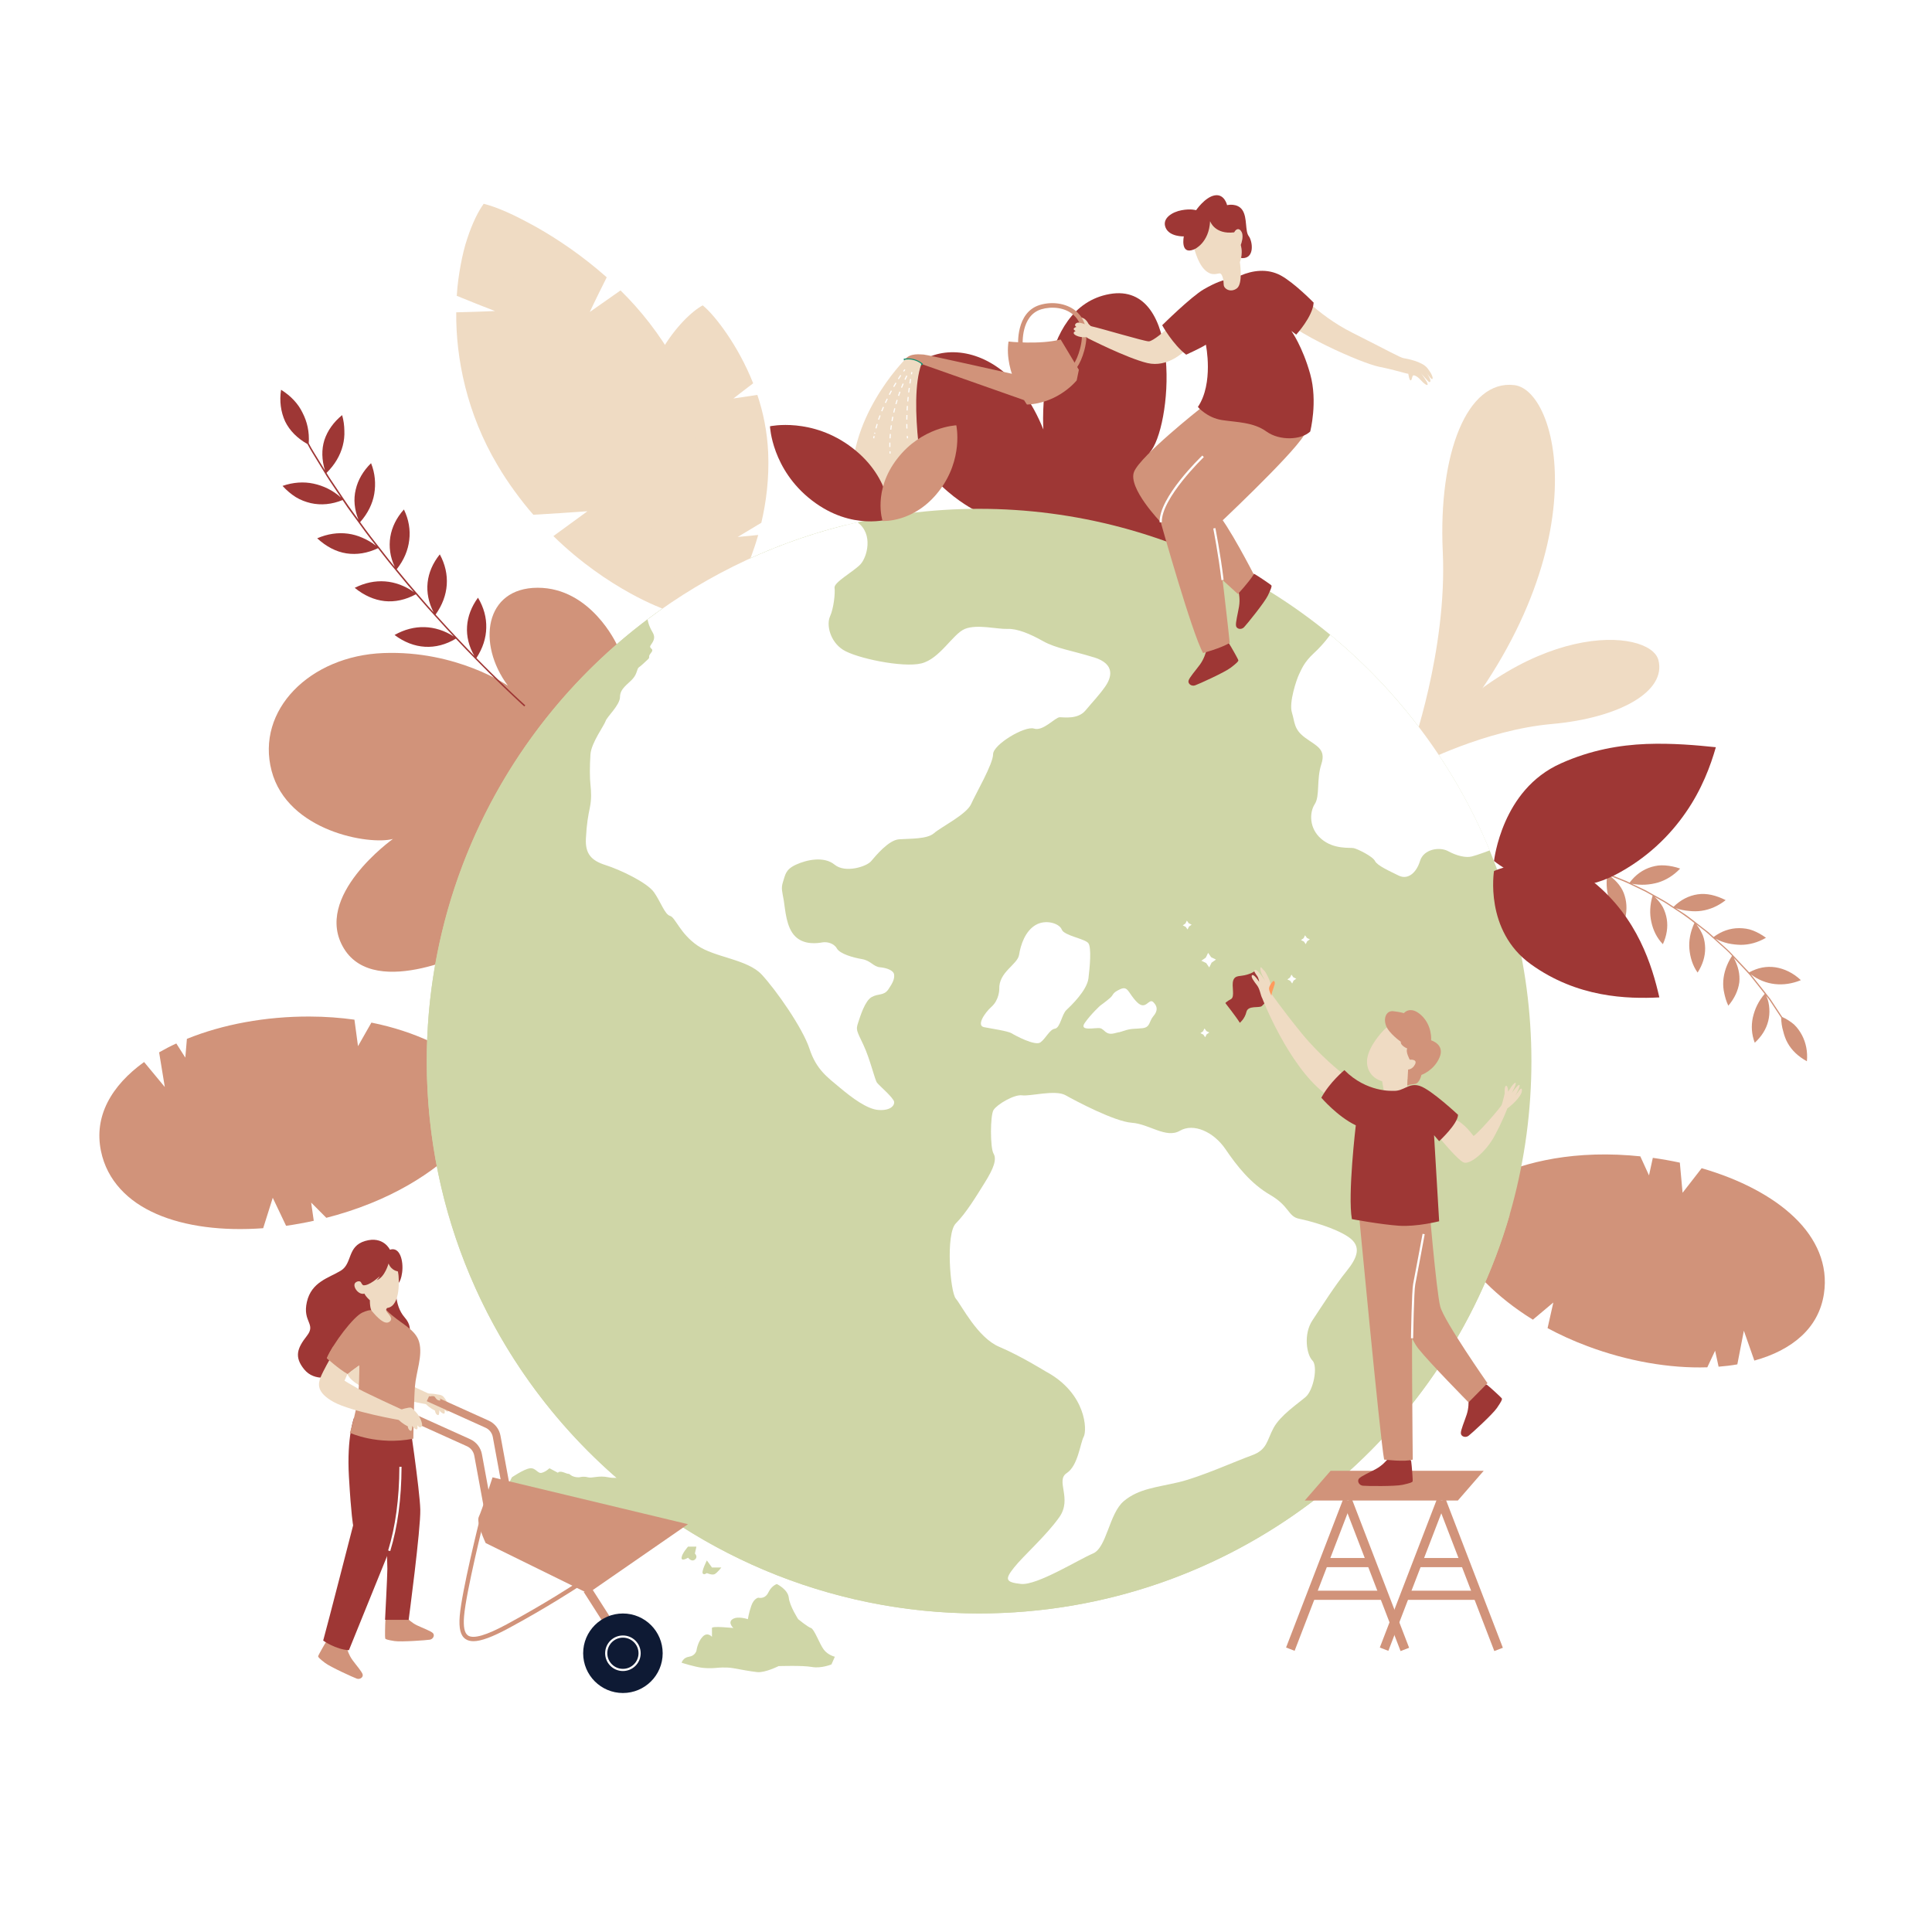 <svg xmlns="http://www.w3.org/2000/svg" viewBox="0 0 500 500"><defs><style>      .cls-1 {        fill: #efdbc3;      }      .cls-2 {        fill: #fff;      }      .cls-3 {        fill: #ff9a5c;      }      .cls-4 {        fill: #9e3735;      }      .cls-5 {        fill: #d1937a;      }      .cls-6 {        fill: #cfd6a7;      }      .cls-7 {        fill: #108f6e;      }      .cls-8 {        fill: #0e1a34;      }    </style></defs><g id="BACKGROUND"><rect class="cls-2" width="500" height="500"></rect></g><g id="OBJECTS"><path class="cls-4" d="m252.1,131.94s-16.21-8.02-19.05-25.65c-2.84-17.63,25.3-24.32,36.97,4.86,0,0-2.11-31.61,17.13-35.05,19.25-3.44,16.14,35.02,10.3,41.11,0,0,8.09-5.86,16.02-.99,7.93,4.86,5.37,23.91-20.2,28.98-25.57,5.07-41.17-13.25-41.17-13.25Z"></path><path class="cls-5" d="m159.6,166.75s-6.68-14.65-20.45-14.64-15.77,14.55-7.71,25.34c0,0-13.22-9.18-32.23-8.44-19.01.73-33.05,14.78-28.92,30.48,4.13,15.7,25.34,19.28,31.4,17.63,0,0-20.93,14.87-12.67,28.37s34.16,0,34.16,0l36.43-78.74Z"></path><path class="cls-5" d="m92.65,270.74l-.92-6.85c-3.58-.5-7.45-.8-11.62-.81-11.34-.04-22.48,2.02-31.74,5.78l-.41,4.85-2.33-3.66c-1.55.71-3.03,1.48-4.45,2.3l1.47,8.97-5.36-6.47c-4.21,3.04-7.46,6.51-9.46,10.44-1.98,3.9-2.62,8.12-1.7,12.59.79,3.86,2.56,7.12,5.02,9.82,1.23,1.35,2.62,2.55,4.18,3.63,1.57,1.08,3.3,2.03,5.16,2.84,7.45,3.26,17.15,4.46,27.62,3.69l2.48-7.87,3.45,7.25c2.37-.34,4.77-.77,7.16-1.3l-.67-4.71,3.92,3.94c.93-.24,1.85-.49,2.77-.75,16.58-4.79,27.05-12.66,33.36-19.37,6.31-6.71,8.48-12.25,8.48-12.25,0,0-9.53-13.45-32.94-18.15l-3.47,6.1Z"></path><path class="cls-5" d="m401.99,337.14l-1.48,6.58c3.11,1.67,6.54,3.26,10.35,4.68,10.37,3.88,21.25,5.77,30.99,5.46l2.02-4.3.9,4.14c1.66-.13,3.27-.32,4.85-.6l1.69-8.71,2.71,7.73c4.88-1.35,9.03-3.43,12.19-6.34,3.14-2.89,5.15-6.54,5.82-10.94.58-3.8.07-7.38-1.26-10.68-.67-1.65-1.54-3.22-2.6-4.74-1.07-1.53-2.33-2.98-3.76-4.35-5.71-5.51-14.18-9.89-24.02-12.74l-4.94,6.36-.71-7.8c-2.28-.49-4.62-.91-6.99-1.24l-.99,4.54-2.25-4.93c-.93-.1-1.86-.18-2.79-.25-16.79-1.23-29.04,2.42-37.09,6.42-8.05,4-11.91,8.34-11.91,8.34,0,0,4.16,15.53,23.99,27.76l5.25-4.41Z"></path><rect class="cls-5" x="320.74" y="406.4" width="41.25" height="2.37" transform="translate(-161.65 579.74) rotate(-68.95)"></rect><rect class="cls-5" x="355" y="386.96" width="2.37" height="41.25" transform="translate(-122.65 155.17) rotate(-21.05)"></rect><rect class="cls-5" x="342.6" y="403.21" width="12.81" height="2.37"></rect><rect class="cls-5" x="339.65" y="411.67" width="18.56" height="2.37"></rect><path class="cls-5" d="m89.89,426.88s.36,1.41,1.34,2.75c.97,1.34,2.45,3,2.63,3.72.18.72-.69,1.37-1.52,1.08-.83-.29-6.82-3-8.23-4.08-1.41-1.08-1.8-1.48-1.77-1.73s1.75-3.27,2.25-4.02,4.25-.72,5.3,2.28Z"></path><path class="cls-5" d="m105.48,418.88s.99,1.07,2.49,1.78c1.49.71,3.59,1.46,4.09,2.01.5.55.05,1.53-.81,1.68-.87.14-7.42.63-9.18.35-1.75-.28-2.29-.44-2.38-.68s-.02-3.71.05-4.6c.08-.89,3.39-2.67,5.74-.53Z"></path><path class="cls-4" d="m105.76,366.24s2.89,19.37,3.01,24.44c.12,5.07-3.01,28.53-3.01,28.53h-6.11s.6-11.43.6-13.22-.6-17.4-.6-17.4l.6-21.73s3.57-2.19,5.51-.62Z"></path><path class="cls-4" d="m91.62,366.92s-1.91,4.97-1.32,15.21,1.09,12.63,1.09,12.63c0,0-6.85,26.64-7.75,29.82,0,0,3.18,2.29,6.66,2.49,0,0,7.26-17.89,9.84-24.26,2.58-6.36,3.33-10.84,3.35-16.4s.62-20.58.62-20.58l-12.5,1.1Z"></path><path class="cls-2" d="m100.99,401.42l-.54-.16c1.92-6.27,2.87-13.35,2.91-21.66h.56c-.04,8.36-1,15.5-2.93,21.82Z"></path><path class="cls-1" d="m110.54,363.45s-12.6-2.18-17.16-4.7c-4.56-2.53-4-4.77-3.37-6.39.63-1.61,2.6-5.05,2.6-5.05l4.46,3.19-.11,1-.76,1.74s1.46.92,3.66,2.14c2.2,1.22,11.15,5.32,11.15,5.32,0,0,2.18,1.79-.46,2.75Z"></path><path class="cls-1" d="m110.2,363.35c1.03,1.11,2.37,1.7,2.37,1.7.1.85.59,1.21.86,1.18.28-.03.28-1.31.28-1.31.24.59,1.21,1.18,1.34.82.13-.36,0-.95,0-.95,0,0,.39.52.69.52s.65-.26.52-.92c-.13-.65-.52-1.64-.92-2.16-.39-.52-.62-1.05-1.47-1.24-.85-.2-1.15-.07-2.13-.16-.98-.1-2.46,0-2.46,0l.9,2.52Z"></path><path class="cls-4" d="m100.92,323.43s-1.68-3.65-6.41-2.27c-4.73,1.38-3.25,5.82-6.31,7.69-3.06,1.87-7.59,2.86-8.78,8.09s2.47,5.62,0,8.78-3.35,5.42-.69,8.68c2.66,3.25,7.35,2.27,10.28.69s15.75-7.59,15.75-7.59c0,0,2.97-3.15,0-6.51-2.97-3.36-2.17-8.48-2.17-8.48,0,0,1.08-.2,1.48-3.16s-.55-6.81-3.16-5.92Z"></path><path class="cls-1" d="m333.32,75.68l1.65-1.2s5.67,6.92,14.94,11.59c9.27,4.67,12.45,6.46,13.29,6.61.84.15,4.83.84,6.21,2.6,1.38,1.76,1.53,2.76,1.23,2.83-.31.08-1.84-2.15-1.84-2.15,0,0,1.53,1.98,1.38,2.71s-1.01-.52-1.32-.83c-.31-.31-1.08-1.2-1.08-1.2,0,0,1.63,2.12,1.69,2.77.06.65-1.01-.18-1.84-1.11s-1.75-1.35-1.97-1.08c-.22.28-.31,1.41-.65,1.2-.34-.22-.4-1.08-.55-1.69-.55-.01-3.05-.91-7.54-1.81-4.5-.9-22.49-8.8-26.59-13.89-4.1-5.1,3-5.38,3-5.38Z"></path><path class="cls-5" d="m447.28,260.29h0c1.58-1.86,2.55-3.9,2.85-6.06.21-2.07-.28-4.24-1.44-6.34,0,0,.53.56,1.32,1.4.78.85,1.87,1.94,2.87,3.1,1.91,2.41,3.82,4.82,3.82,4.82-1.65,1.92-2.57,3.94-3.07,6.13-.46,2.17-.32,4.37.5,6.52h0c1.78-1.63,2.96-3.52,3.48-5.59.26-1.04.36-2.11.29-3.22-.07-1.11-.28-2.26-.79-3.33,0,0,.27.34.66.84.38.52.83,1.25,1.31,1.96l1.89,2.86c.02,1.24.19,2.39.51,3.46.27,1.1.63,2.15,1.17,3.1,1.07,1.91,2.73,3.48,4.97,4.71h0c.24-2.45-.23-4.78-1.29-6.79-.54-1-1.2-1.93-2.04-2.73-.89-.76-1.92-1.42-3.06-1.94,0,0-.47-.72-1.18-1.79-.35-.54-.77-1.16-1.21-1.83-.22-.34-.45-.68-.68-1.03-.26-.33-.53-.67-.79-1.01-2.13-2.69-4.26-5.38-4.26-5.38,3.75,2.86,8.48,3.36,12.95,1.51h0c-1.99-1.9-4.34-2.98-6.6-3.33-2.29-.33-4.55.09-6.78,1.32,0,0-2.11-2.25-4.22-4.5-1.02-1.16-2.22-2.14-3.06-2.93-.86-.78-1.43-1.29-1.43-1.29,1.06.56,2.15.96,3.25,1.21,1.11.24,2.23.36,3.3.38,2.17,0,4.39-.59,6.51-1.83h0c-1.12-.82-2.27-1.45-3.41-1.89-1.13-.45-2.39-.59-3.54-.6-2.35,0-4.57.78-6.59,2.28,0,0-.57-.52-1.43-1.29-.91-.71-2.13-1.65-3.35-2.6-1.22-.94-2.43-1.9-3.42-2.5-.97-.64-1.61-1.06-1.61-1.06,1.13.39,2.27.62,3.41.71,1.11.13,2.19.13,3.28-.03,2.17-.32,4.3-1.23,6.23-2.76h0c-2.5-1.26-4.93-1.85-7.26-1.5-2.33.35-4.43,1.45-6.22,3.22,0,0-.64-.42-1.61-1.06-.97-.63-2.34-1.34-3.68-2.11-.67-.38-1.35-.75-1.98-1.11-.65-.31-1.26-.6-1.78-.85-1.04-.5-1.74-.83-1.74-.83,2.34.46,4.64.28,6.72-.3,2.1-.63,4.08-1.84,5.77-3.63h0c-1.33-.46-2.62-.72-3.86-.81-.62-.04-1.22-.04-1.81.02-.6.08-1.18.2-1.75.37-2.25.67-4.16,2.05-5.66,4.06,0,0-.3-.14-.81-.39-.53-.22-1.29-.52-2.2-.89-1.8-.78-4.28-1.64-6.78-2.45-2.51-.75-5.05-1.41-6.99-1.77-1.93-.4-3.24-.53-3.24-.53l-.03.32s.91.1,2.27.34c1.36.23,3.16.65,4.95,1.1,1.77.51,3.56.99,4.85,1.48,1.31.45,2.18.75,2.18.75-.34,2.48-.09,4.84.68,6.85.79,1.97,2.02,3.8,3.78,5.21h0c.67-2.33.7-4.56.07-6.61-.61-2.1-2-3.77-3.92-5.22,0,0,.71.29,1.78.72,1.06.44,2.51.98,3.88,1.68,1.38.67,2.78,1.31,3.8,1.84,1.01.56,1.68.94,1.68.94-.72,2.42-.8,4.75-.32,6.83.46,2.12,1.41,4.11,2.98,5.73h0c1-2.2,1.35-4.39,1.01-6.5-.17-1.05-.51-2.09-1.01-3.08-.53-.95-1.24-1.83-2.1-2.66,0,0,.67.38,1.68.94,1.03.52,2.28,1.43,3.57,2.26,2.62,1.62,5.01,3.55,5.01,3.55-1.06,2.29-1.48,4.58-1.3,6.71.19,2.13.81,4.29,2.13,6.13h0c1.31-2.04,1.97-4.17,1.95-6.32-.02-1.07-.18-2.16-.55-3.2-.4-1-.97-1.99-1.7-2.93,0,0,.61.47,1.52,1.17.94.67,2.08,1.71,3.21,2.74,1.14,1.03,2.28,2.06,3.14,2.83.44.37.74.75.98.99.23.25.36.39.36.39-1.38,2.12-2.13,4.35-2.27,6.51-.07,1.08.02,2.14.26,3.18.23,1.05.53,2.15,1.04,3.18Z"></path><path class="cls-4" d="m96.05,119.85h0c-2.07,2.03-3.41,4.35-3.99,6.85-.61,2.52-.35,5.16.71,7.8,0,0-.54-.74-1.35-1.85-.83-1.1-1.86-2.61-2.88-4.14-1.02-1.52-2.05-3.04-2.81-4.18-.39-.56-.69-1.05-.9-1.4-.21-.34-.33-.54-.33-.54,2.15-2.11,3.56-4.53,4.21-7.06.33-1.27.47-2.56.41-3.87-.02-1.33-.19-2.68-.58-4.03h0c-2.24,1.84-3.79,4.03-4.6,6.49-.75,2.43-.68,5.07.15,7.81,0,0-1.06-1.74-2.13-3.48-.53-.87-1.08-1.73-1.45-2.4-.37-.67-.61-1.12-.61-1.12.2-2.99-.41-5.6-1.61-7.92-1.13-2.34-2.98-4.32-5.55-5.94h0c-.46,2.91-.07,5.73,1.05,8.19,1.18,2.43,3.22,4.42,5.78,5.86,0,0,.12.22.34.62.21.39.51.96.92,1.6.8,1.31,1.86,3.05,2.93,4.79,1.03,1.76,2.2,3.44,3.05,4.71.85,1.27,1.42,2.12,1.42,2.12-2.11-1.9-4.58-3.06-7.11-3.6-2.53-.54-5.25-.36-8,.59h0c1.08,1.18,2.23,2.15,3.44,2.91,1.22.75,2.55,1.24,3.87,1.55,2.67.6,5.46.33,8.23-.8,0,0,.51.76,1.28,1.9.81,1.11,1.89,2.6,2.97,4.08,2.12,3,4.42,5.86,4.42,5.86-1.13-.87-2.32-1.56-3.55-2.08-1.2-.54-2.46-.89-3.74-1.06-2.57-.34-5.27.04-7.95,1.2h0,0c2.32,2.14,4.86,3.48,7.55,3.9,2.7.41,5.47-.04,8.18-1.34,0,0,.56.72,1.41,1.81.83,1.1,2,2.51,3.17,3.92,1.17,1.41,2.34,2.83,3.21,3.89.9,1.04,1.5,1.73,1.5,1.73-4.67-3.25-10.07-3.73-15.31-1.09h0s0,0,0,0c2.42,1.98,5.06,3.14,7.73,3.43,2.69.28,5.45-.32,8.09-1.76,0,0,.6.69,1.5,1.73.89,1.05,2.11,2.42,3.35,3.77,1.23,1.36,2.47,2.72,3.39,3.74.94,1,1.57,1.67,1.57,1.67-4.8-3.05-10.24-3.25-15.32-.38h0c4.98,3.75,10.71,4.07,15.86.95,0,0,1.07,1.13,2.68,2.83,1.64,1.67,3.79,3.92,6.02,6.11,2.2,2.21,4.46,4.36,6.16,5.96,1.7,1.61,2.86,2.65,2.86,2.65l.25-.29s-3.26-2.95-6.41-6.04c-1.59-1.53-3.13-3.1-4.31-4.25-1.16-1.18-1.93-1.96-1.93-1.96,1.65-2.51,2.5-5.17,2.55-7.8.08-2.66-.64-5.3-2.14-7.81h0c-3.42,4.68-3.8,10.11-.95,15.06,0,0-2.57-2.62-5.06-5.3-1.27-1.33-2.5-2.68-3.42-3.7-.92-1.02-1.54-1.7-1.54-1.7,3.48-4.86,3.86-10.46,1.09-15.57h0c-3.64,4.52-4.23,9.91-1.61,14.99,0,0-.61-.68-1.53-1.71-.9-1.04-2.1-2.42-3.3-3.81-1.21-1.37-2.38-2.79-3.25-3.85-.87-1.06-1.46-1.77-1.46-1.77,1.87-2.36,2.93-4.91,3.24-7.54.33-2.64-.12-5.33-1.38-7.93h0c-1.93,2.16-3.11,4.57-3.52,7.1-.4,2.52-.07,5.21,1.16,7.77,0,0-.58-.71-1.46-1.77-.85-1.08-1.97-2.53-3.1-3.97-2.29-2.86-4.41-5.85-4.41-5.85,1.99-2.25,3.22-4.75,3.66-7.33.42-2.57.23-5.3-.84-7.95Z"></path><path class="cls-1" d="m283.14,84.98c-.92-.55-1.42-1.15-1.42-1.15,0,0-.32-.69-.88-1.17-.56-.48-1.39-.6-1.39-.6,0,0,.54,1.83,1.14,2.3.3.23.57.11.78-.08.41,1.02,1.07,1.8,1.07,1.8,0,0,1.63-.56.71-1.11Z"></path><circle class="cls-6" cx="253.39" cy="274.62" r="142.94"></circle><path class="cls-6" d="m282.14,374.7c-70.57,0-127.78-57.21-127.78-127.78,0-47.56,25.99-89.05,64.53-111.05-62.28,15.43-108.45,71.69-108.45,138.74,0,78.95,64,142.94,142.94,142.94,65.2,0,120.2-43.66,137.38-103.34-22.54,36.3-62.75,60.47-108.62,60.47Z"></path><path class="cls-1" d="m301.84,85.27s-3.41,3.07-4.55,3.07-12.51-3.4-14.66-3.86c-2.14-.45-2.03.23-2.88.79-.85.56,1.81,2.27,1.81,2.27,0,0,10.15,5.18,15.4,6.42,5.25,1.24,9.45-3.01,9.45-3.01,0,0,1.37-5.52-4.57-5.69Z"></path><path class="cls-5" d="m261.01,88.39s7.98.87,13.49-.53c0,0,3.42,5.73,4.71,7.85l-.56,2.73s-4.67,5.91-12.88,6.26c0,0-6-8.29-4.76-16.32Z"></path><path class="cls-5" d="m273.53,98.07c-1.64,0-2.86-.65-2.93-.69l.57-1.04s2.07,1.09,4.17.18c1.86-.8,3.26-2.88,4.15-6.17,1.01-3.75.51-6.74-1.46-8.65-2.3-2.23-5.95-2.44-8.56-1.65-5.33,1.61-4.79,9.1-4.79,9.17l-1.18.1c0-.08-.63-8.52,5.62-10.4,3.53-1.06,7.43-.29,9.72,1.94,1.6,1.56,3.21,4.52,1.78,9.81-.99,3.67-2.62,6.01-4.84,6.95-.79.34-1.56.46-2.26.46Z"></path><path class="cls-1" d="m279.73,83.6s-1.03-.4-1.44.3c-.43.73,1.29,1.3,2.74,1.15,1.45-.14.15-1.2-1.3-1.46Z"></path><path class="cls-1" d="m279.7,84.63s-1.01-.32-1.7.27c-.69.59,1.53,1.43,3.23,1.28s.18-1.28-1.52-1.56Z"></path><path class="cls-4" d="m312.03,168.92s-.4,1.58-1.49,3.08c-1.09,1.49-2.75,3.35-2.95,4.16-.2.81.77,1.53,1.7,1.21.93-.32,7.63-3.35,9.21-4.56s2.02-1.66,1.98-1.94-1.96-3.66-2.51-4.49c-.55-.84-4.76-.81-5.93,2.55Z"></path><path class="cls-1" d="m279.5,85.59s-.89-.31-1.51.33c-.62.64,1.35,1.5,2.86,1.34,1.51-.16.79-1.56-1.36-1.66Z"></path><path class="cls-5" d="m261.86,96.73s-21.99-4.96-22.8-4.97c-.81,0-3.55-.51-4.87,1.31,0,0,.2,1.12,1.42,1.72,1.22.61,2.84-.6,2.84-.6l26.57,9.36s1.69-4.7-3.16-6.83Z"></path><path class="cls-7" d="m236.38,95.25h0c-.33,0-.63-.07-.89-.2-1.33-.66-1.56-1.87-1.57-1.92l-.05-.27.27-.05s.33-.06.83-.06c.97,0,2.39.22,3.66,1.24l.28.23-.29.22s-1.12.83-2.24.83Zm-1.82-1.94c.14.33.46.88,1.18,1.23.19.09.4.14.64.14.6,0,1.22-.3,1.58-.51-1.05-.72-2.19-.88-2.99-.88-.16,0-.3,0-.41.02Z"></path><polygon class="cls-5" points="377.29 388.34 337.67 388.34 344.36 380.64 383.98 380.64 377.29 388.34"></polygon><path class="cls-1" d="m234.19,93.07s-15.6,15.58-13.52,34.21h18.88s-4.66-23.03-1.1-33.08c0,0-1.59-1.51-4.26-1.12Z"></path><path class="cls-5" d="m310.51,105.83s-15.26,12.06-17,16.23c-1.75,4.17,6.89,13.09,6.89,13.09,0,0,8.15,29,10.96,33.85,0,0,4.66-1.26,6.89-2.62,0,0-2.72-26.19-3.98-29.68,0,0,19.79-18.51,23.18-24,3.39-5.49-24.58-8.79-26.94-6.88Z"></path><path class="cls-4" d="m320.62,153.55s.35,1.59.04,3.42c-.3,1.82-.95,4.23-.77,5.04.18.81,1.37,1.03,2.06.32.69-.71,5.32-6.42,6.18-8.21.86-1.79,1.06-2.39.9-2.62-.16-.23-3.39-2.39-4.26-2.89-.87-.5-4.61,1.41-4.15,4.94Z"></path><path class="cls-2" d="m300.11,135.17c-.2-6.45,10.59-16.84,11.05-17.28l.39.41c-.11.11-11.06,10.66-10.87,16.86l-.56.02Z"></path><path class="cls-5" d="m301.56,136.6l18.8,17.12s2.69-2.83,4.11-5.08c0,0-6.85-13.34-9.68-16.06-2.83-2.72-13.23,4.02-13.23,4.02Z"></path><path class="cls-4" d="m358.78,378.01s-1.04,1.26-2.66,2.15c-1.62.89-3.91,1.87-4.43,2.52-.52.65.04,1.72,1.02,1.82s8.33.2,10.27-.23,2.53-.64,2.61-.92c.08-.27-.23-4.14-.37-5.14s-3.96-2.75-6.45-.2Z"></path><path class="cls-4" d="m380.05,362.69s.11,1.63-.47,3.39c-.57,1.76-1.57,4.04-1.51,4.87s1.21,1.22,1.99.63,6.22-5.55,7.34-7.19,1.41-2.2,1.28-2.46-3-2.87-3.78-3.49c-.79-.62-4.77.7-4.84,4.26Z"></path><path class="cls-4" d="m199.27,110.31s.44,11.18,10.87,19.21,20.22,4.75,20.22,4.75c0,0,.68-10.31-9.75-18.34-10.42-8.03-21.34-5.61-21.34-5.61Z"></path><path class="cls-5" d="m247.49,110.07s-8.9.35-15.3,8.65c-6.4,8.3-3.78,16.11-3.78,16.11,0,0,8.21.54,14.61-7.76,6.4-8.3,4.47-17,4.47-17Z"></path><g><path class="cls-1" d="m179.26,129.47l5.88-9.45c-1.98-8.06-5.18-17.18-10.35-26.35-4.16-7.3-8.99-13.4-14.2-18.51l-7.95,5.58s1.05-2.26,2.16-4.51c1.11-2.23,2.22-4.46,2.22-4.46-6.22-5.52-12.52-9.77-18.14-12.96-2.87-1.58-5.39-2.91-7.73-3.93-2.32-1.03-4.36-1.75-5.97-2.14-1.37,1.88-2.91,4.92-4.25,9-.7,2.06-1.23,4.3-1.7,6.78-.45,2.46-.86,5.21-1.02,8.04l4.97,2.01c2.47.96,4.93,1.93,4.93,1.93l-5.01.19c-2.52.07-5.03.14-5.03.14-.11,11.99,2.77,26.22,10.66,39.51,1.42,2.43,2.93,4.7,4.5,6.84,1.56,2.14,3.15,4.17,4.8,6.04,0,0,3.51-.22,7.01-.43,3.49-.24,6.99-.48,6.99-.48l-8.81,6.43c7.15,7,14.31,11.7,19.65,14.67,2.67,1.49,4.89,2.53,6.45,3.21,1.55.67,2.46,1.02,2.46,1.02l8.24-5.71,8.24-5.71s.05-.52.05-1.54c0-1.02-.01-2.5-.11-4.39-.2-3.76-.71-9.08-1.95-15.3l-6.99,4.49Z"></path><path class="cls-1" d="m182.58,150.15c-3.11-4.55-10.76-15.8-20.13-30.36-9.39-14.56-20.53-32.41-30.43-50.45,7.27,19.29,17.17,38.14,25.91,53.22,8.74,15.11,16.35,26.48,19.54,31.14l2.55-1.77,2.55-1.77Z"></path></g><g><path class="cls-1" d="m190.88,138.99l6.15-3.7c1.23-5.22,2.07-11.41,1.77-18.22-.25-5.43-1.29-10.39-2.8-14.87l-6.2.93s1.28-.99,2.56-1.98c1.28-.97,2.56-1.95,2.56-1.95-1.99-5.01-4.43-9.32-6.79-12.78-2.36-3.45-4.59-6.04-6.27-7.39-2.63,1.41-7.04,5.44-10.74,11.8,0,0,1.15,1.28,2.3,2.56,1.15,1.26,2.31,2.51,2.31,2.51,0,0-1.48-.66-2.95-1.32-1.48-.67-2.95-1.35-2.95-1.35-3.49,6.85-5.95,15.81-5.29,25.71.22,3.61.81,6.97,1.57,10.09l8.31,3.57-6.94,1.11c2.06,6.1,4.78,10.9,6.97,14.17,1.09,1.64,2.06,2.89,2.75,3.74.69.84,1.11,1.31,1.11,1.31l6.41-.84,6.41-.84s.72-1.2,1.71-3.43c.99-2.22,2.26-5.43,3.38-9.37l-5.33.52Z"></path><path class="cls-1" d="m186.69,151.84c-.44-3.53-1.51-12.24-2.63-23.35-1.13-11.12-2.31-24.64-2.91-37.9-1.29,13.23-1.11,26.94-.5,38.17.59,11.24,1.6,20,2.06,23.61l1.99-.26,1.99-.26Z"></path></g><path class="cls-1" d="m365.11,194.64s9.47-26.31,8.28-51.81,6.31-44.65,18.54-43.16c12.23,1.49,22.88,47.64-23.67,97.73l-3.16-2.76Z"></path><path class="cls-1" d="m367.24,197.77s16.97-8.85,34.38-10.4c17.41-1.55,29.71-8.4,27.57-16.56s-34.43-11.13-64.12,25.07l2.16,1.89Z"></path><path class="cls-4" d="m444.05,193.38c-5.02-.52-11.17-1.09-18.01-.84-6.83.28-14.29,1.53-22.07,5.02-7.78,3.47-12.02,9.7-14.42,15.16-2.39,5.45-2.9,10.1-2.9,10.1,0,0,3.59,3.03,9.35,5,5.74,1.97,13.69,2.87,21.93-1.36,8.21-4.25,14.17-10.14,18.32-16.15,4.17-5.98,6.46-12.18,7.81-16.93Z"></path><path class="cls-4" d="m429.44,258.13c-1.87-8.16-5.6-20.6-17.08-29.89-11.47-9.28-25.71-2.82-25.71-2.82,0,0-2.56,15.4,9.52,24.11,12.06,8.7,25,9.01,33.27,8.6Z"></path><path class="cls-5" d="m96.51,339.22s-.4-.57-2.71.46-7.64,8.07-9.22,11.83c0,0,3.15,2.85,5.34,4.07,0,0,1.97-1.64,3.08-2.24,0,0,.08,6.86-.77,10.92s-1.68,6.55-1.68,6.55c0,0,7.14,3.34,16.42,1.52,0,0,.12-9.77.42-13.53.3-3.76,2.06-7.95,1.09-11.47-.97-3.52-5.12-4.83-8.48-8.27l-3.5.16Z"></path><path class="cls-1" d="m103.16,330.32s-.16-2.86-1.8-4.9c-1.63-2.04-5.23-1.31-6.7,1.8-1.06,2.24-1.18,3.86-1.17,4.61-.3-.24-.77-.4-1.41.04-1.1.75.56,3.38,2.23,2.92.45.93,1.41,1.7,1.41,1.7,0,2.12.43,2.69.43,2.69,1.55,1.88,3.38,3.73,4.6,2.92,1.23-.82-.24-1.96-.65-2.61-.41-.65.11-.99.11-.99,3.68-.49,2.94-8.17,2.94-8.17Z"></path><path class="cls-4" d="m100.56,326.97s-.95,3.58-3.09,4.37c0,0,.66-.67.78-1.03,0,0-2.73,2.55-4.25,2.31,0,0-.97-.42-1.27-3.82-.3-3.4,3.28-5.34,3.28-5.34h4.06l2.85,3.28.29,2.31s-1.81,0-2.66-2.06Z"></path><path class="cls-1" d="m103.5,367.53s-12.6-2.18-17.16-4.7c-4.56-2.53-4-4.77-3.37-6.39.63-1.61,2.6-5.05,2.6-5.05l4.46,3.19-.11,1-.76,1.74s1.46.92,3.66,2.14,11.15,5.32,11.15,5.32c0,0,2.18,1.79-.46,2.75Z"></path><path class="cls-5" d="m125.29,390.56l-2.55-13.85c-.2-1.07-.9-1.97-1.89-2.42l-15.2-6.86.83-1.83,15.2,6.86c1.59.72,2.73,2.17,3.04,3.88l2.55,13.85-1.98.37Z"></path><path class="cls-6" d="m132.47,382.33s3.09-2.11,4.64-2.33c1.55-.22,1.99,1.44,3.09,1.16s1.99-1.18,1.99-1.18l2.21,1.17s.22-.61,1.77,0c1.55.61.66-.05,1.55.61.88.66,2.21.56,2.21.56,0,0,1.1-.32,2.21,0,1.1.32,2.75-.54,5.3,0,2.55.54,4.86-.54,6.18,0,1.32.54,1.99,2.47,3.09,1.95,1.1-.52,2.87-1.95,2.87-1.95l1.77,3.09s.66-1.43,1.55,0c.88,1.43,2.87,2.31,2.87,2.31,0,0,.44.28,1.1,1.35s1.19,4.05,1.19,4.05v1.33l-33.22-1.33-13.91-7.71,1.55-3.09Z"></path><path class="cls-5" d="m130.09,385.75l-2.55-13.85c-.2-1.07-.9-1.97-1.89-2.41l-15.2-6.86.83-1.83,15.2,6.86c1.59.72,2.73,2.17,3.04,3.88l2.55,13.85-1.98.37Z"></path><path class="cls-5" d="m127.47,382.33s-2.81,8.73-3.55,10.21c-.74,1.48,1.77,6.8,1.77,6.8l26.48,13.02,25.88-17.9-50.59-12.13Z"></path><path class="cls-5" d="m122.52,424.74c-.81,0-1.47-.18-2-.53-1.34-.87-1.81-2.73-1.54-6.03.54-6.47,5.03-24.42,5.22-25.18l1.09.27c-.05.19-4.66,18.63-5.19,25-.23,2.8.1,4.38,1.03,5,1.41.92,4.7-.03,10.05-2.92,10.05-5.43,17.56-10.38,17.63-10.43l.62.94c-.08.05-7.62,5.03-17.72,10.48-4.27,2.3-7.19,3.4-9.2,3.4Z"></path><path class="cls-6" d="m178.07,400.26s-1.59,1.77-1.68,2.87,1.68,0,1.68,0c0,0,.88,1.2,1.77.49.88-.71,0-1.57,0-1.57l.39-1.79h-2.16Z"></path><path class="cls-6" d="m182.93,403.85s-1.32,2.6-1.1,3.26c.22.66,1.1,0,1.1,0,0,0,1.32.59,1.99.29.66-.29,1.77-1.74,1.77-1.74h-2.44l-1.31-1.82Z"></path><path class="cls-6" d="m189.78,421.33s-5.55-.59-5.53,0,0,2.28,0,2.28c0,0-1.14-1.4-2.44,0-1.3,1.4-1.57,3.61-1.57,3.61,0,0-.35,1.32-1.92,1.54-1.56.22-1.92,1.55-1.92,1.55,0,0,3.39,1.1,5.41,1.32,2.01.22,3.78,0,3.78,0,0,0,2.21-.25,4.2.1s4.2.79,6.18,1.01c1.99.22,5.52-1.55,5.52-1.55,0,0,6.18-.22,8.61.22s5.08-.66,5.08-.66l.88-1.99s-1.77-.39-2.87-1.85c-1.1-1.46-2.43-5.29-3.31-5.58-.88-.29-3.31-2.29-3.31-2.29,0,0-2.21-3.41-2.43-5.56-.22-2.15-3.09-3.53-3.09-3.53,0,0-1.32.36-2.21,2.19-.88,1.84-2.6,1.34-2.6,1.34,0,0-1.15.19-1.81,2.11-.66,1.92-.88,3.45-.88,3.45,0,0-2.65-.9-3.97,0-1.32.9.22,2.29.22,2.29Z"></path><rect class="cls-5" x="153.36" y="410.71" width="2.25" height="9.22" transform="translate(-199.17 148.33) rotate(-32.55)"></rect><rect class="cls-5" x="344.99" y="406.4" width="41.25" height="2.37" transform="translate(-146.1 602.38) rotate(-68.95)"></rect><rect class="cls-5" x="379.26" y="386.96" width="2.37" height="41.25" transform="translate(-121.03 163.88) rotate(-21.05)"></rect><rect class="cls-5" x="366.85" y="403.21" width="12.8" height="2.37"></rect><rect class="cls-5" x="363.91" y="411.67" width="18.56" height="2.37"></rect><path class="cls-1" d="m358.31,266.4s-3.1,3.03-4.19,6.36c-1.09,3.34.54,6.21,3.57,7.06,0,0,.7,3.49.62,4.73,0,0,2.33.62,3.57.47,1.24-.16,2.33-.62,2.33-.62v-4.97s2.33-2.09,3.03-4.03c.7-1.94,1.32-6.67-.93-9-2.25-2.33-6.75-1.37-7.99,0Z"></path><path class="cls-4" d="m324.62,251.33s-.08.35-1.87.9c-1.79.55-3.07.04-3.58,1.49-.51,1.45.51,4.26-.6,4.85s-1.45,1.02-1.45,1.02c0,0,2.81,3.58,3.75,5.11,0,0,1.28-1.02,1.7-2.81s3.33-.93,4-1.53c.67-.6,1.38-1.53,1.38-1.53,0,0-.96-6.23-3.34-7.5Z"></path><path class="cls-5" d="m362.54,269.61s-3.12-2.18-3.85-4.21c-.73-2.03.15-3.91,1.92-3.7,1.78.21,2.72.5,2.72.5,0,0,1.66-2.1,4.53.58,2.87,2.69,2.51,6.46,2.51,6.46,0,0,3.63,1.02,2.18,4.43-1.45,3.41-4.69,4.52-4.69,4.52,0,0-.47,2.21-1.7,2.33-1.23.12-1.97.41-1.97.41l.23-4.14s1.16,0,1.81-1.38c.65-1.38-1.38-1.16-1.38-1.16,0,0-1.16-2.1-.65-2.9,0,0-1.81-.73-1.67-1.74Z"></path><path class="cls-1" d="m347.18,277.61s-5.58-4.38-10.32-10.2c-4.75-5.82-7.65-9.98-7.65-9.98,0,0,0-2.42-.97-4.45s-1.07-1.65-1.65-2.42c-.58-.77-.58.63.16,2l.73,1.37s-1.9-3.03-2.6-2.93c-.7.1.13,1.1.5,1.63.37.53.5,1.47.5,1.47,0,0-1.37-2.1-1.83-1.73-.47.37.5,1.63,1.27,2.63s.9,2.57,1.37,3.4c0,0,6.6,17.12,16,24.48,9.41,7.36,4.5-5.25,4.5-5.25Z"></path><path class="cls-3" d="m329.04,257.65s.21-1.11.29-1.23c.08-.12.34-1.05.53-1.62s-.09-1.14-.41-.86c-.32.28-1.05,1.31-1.03,1.93.02.62.62,1.78.62,1.78Z"></path><path class="cls-1" d="m372.9,294.9s4.21,5.11,5.82,5.91c1.61.81,5.86-2.73,8.05-6.8,2.19-4.07,3.33-7.15,3.33-7.15,0,0,2.85-2.06,3.65-4.03,0,0,.29-.88,0-1.08s-1.13,1.23-1.57,1.77c0,0,1.28-2.22,1.08-2.71-.2-.49-2.02,2.07-2.02,2.07,0,0,1.43-2.61.94-2.66-.49-.05-1.87,2.32-1.87,2.32,0,0-.05-1.63-.54-1.53-.49.1-.35,1.92-.35,1.92,0,0-.49,2.27-.79,3.01-.3.74-6.51,7.84-7.3,8.04,0,0-2.51-3.55-4.83-4.24-2.32-.69-3.6,5.16-3.6,5.16Z"></path><path class="cls-5" d="m351.36,310.73s5.83,61.81,6.85,67.01c0,0,5.53.67,7.41,0,0,0-.41-37.63,0-41.5.41-3.87,3.75-23.62,2.55-26.29-1.2-2.67-16.81.78-16.81.78Z"></path><path class="cls-5" d="m369.64,309.68s2.08,24.72,3.11,28.51c1.03,3.79,12.21,19.78,12.21,19.78l-4.9,4.96s-10.14-10.28-13.08-14.01-8.01-19.35-8.01-19.35c0,0,2.94-23.75,10.68-19.88Z"></path><path class="cls-2" d="m283.08,170.12c-5.69-1.77-9.81-2.32-13.15-4.2-3.34-1.88-6.67-3.27-9.22-3.16-2.55.11-7.85-1.28-10.99,0-3.14,1.28-6.46,7.75-11.28,8.93-4.81,1.18-16.9-1.37-20.27-3.53-3.38-2.16-4.33-6.47-3.36-8.63.97-2.16,1.36-6.01,1.17-7.42-.2-1.41,4.9-4.18,6.67-6.03,1.76-1.85,3.44-7.89-.74-10.91-20.02,4.5-38.45,13.19-54.31,25.12,0,.01.13,1.41,1.3,3.37,1.18,1.96-.71,3.14-.65,3.73.06.59,1.11.52.19,1.63-.92,1.11.02.92-.84,1.7-.86.78-1.64,1.57-2.23,1.96s-.39,1.57-1.57,2.94c-1.18,1.37-3.34,2.55-3.34,4.71s-3.34,5.1-3.73,6.28c-.39,1.18-3.73,5.69-3.92,8.63-.2,2.94-.2,6.08,0,7.85.2,1.77.29,3.73-.15,5.89-.44,2.16-.83,4.12-1.03,8.04-.2,3.92,1.37,5.69,5.1,6.87s10.78,4.51,12.55,7.06c1.77,2.55,2.75,5.69,4.13,6.08,1.37.39,2.55,4.51,7.06,7.65,4.51,3.14,12.95,3.54,16.68,7.56s10.59,13.81,12.36,19.22c1.77,5.4,4.71,7.39,7.85,10.03,3.14,2.63,7.06,5.58,10.01,5.77,2.94.2,4.14-1.04,4.03-2.09s-3.84-4.19-4.43-4.97-1.77-6.08-3.53-9.81c-1.77-3.73-1.96-3.88-1.37-5.67.59-1.79,1.77-5.71,3.53-6.69,1.77-.98,3.14-.27,4.32-2,1.18-1.73,1.59-2.71,1.48-3.79-.11-1.08-1.88-1.75-3.64-1.91-1.77-.15-2.35-1.72-4.71-2.12-2.35-.39-5.69-1.37-6.47-2.75-.78-1.37-2.55-1.77-3.73-1.57-1.18.2-4.71.78-7.06-1.57s-2.55-6.87-2.94-9.22c-.39-2.35-.78-3.14-.2-4.9.59-1.77.59-3.15,3.34-4.42,2.75-1.27,7.26-2.26,10.01,0,2.75,2.26,8.24.5,9.42-.88,1.18-1.37,4.51-5.49,7.26-5.69,2.75-.2,7.26,0,9.03-1.57,1.77-1.57,8.44-4.88,9.61-7.54,1.18-2.66,5.69-10.38,5.69-12.9s8.24-7.42,10.59-6.64c2.35.78,5.49-2.94,6.67-2.94s4.71.59,6.67-1.77c1.96-2.35,3.53-3.94,5.1-6.19,1.57-2.25,2.75-5.78-2.94-7.55Z"></path><path class="cls-2" d="m270.85,355.07s-6.62-4.14-12.24-6.51c-5.62-2.37-9.76-10.74-11.24-12.47-1.48-1.73-2.66-16.82,0-19.48,2.66-2.66,5.34-7.1,7.55-10.65s3.1-5.92,2.21-7.4c-.89-1.48-.89-9.88,0-11.3.89-1.42,5.32-4.08,7.4-3.79,2.07.3,8.58-1.52,11.24-.02,2.66,1.5,12.72,6.82,17.16,7.12s8.87,4.15,12.42,2.07,8.76.3,11.78,4.73c3.02,4.44,6.57,8.95,11.59,11.87,5.03,2.92,4.59,5.58,7.47,6.17,2.88.59,9.32,2.35,12.8,4.73s2.34,5.32-.54,8.87c-2.88,3.55-6.46,9.17-8.81,12.72-2.35,3.55-1.49,8.87,0,10.35,1.49,1.48.31,7.69-1.76,9.47-2.07,1.77-6.51,4.73-8.28,7.99-1.77,3.25-1.6,5.67-5.68,7.12-4.08,1.46-13.25,5.6-18.87,6.93s-10.35,1.65-14.2,4.89c-3.85,3.24-4.39,12.06-8.01,13.57-3.62,1.51-14.48,8.31-18.62,7.87s-4.14-1.27-1.77-4.26c2.36-2.99,8.35-8.25,11.72-13.05,3.37-4.8-1.07-9.43,1.89-11.37,2.96-1.94,3.48-7.71,4.4-9.41s.68-11.15-9.62-16.79Z"></path><path class="cls-2" d="m355.84,222.82c.59,1.21,3.75,2.59,6.11,3.77,2.37,1.18,4.59-.64,5.55-3.77.96-3.13,5.1-3.72,7.27-2.54,2.17,1.18,4.54,1.77,6.11,1.38,1.56-.39,4.58-1.55,4.66-1.58-9.03-21.86-23.32-40.99-41.29-55.81,0,0-1.62,2.38-4.19,4.74-2.56,2.36-3.2,4.13-3.87,5.51-.67,1.38-2.64,7.3-1.85,9.86s.46,4.34,3.39,6.51c2.93,2.17,5.53,2.91,4.23,6.88-1.3,3.97-.32,8.21-1.7,10.33-1.38,2.12-1.54,6.26,1.7,9.02,3.23,2.76,7.38,2.17,8.36,2.37.99.2,4.93,2.12,5.52,3.33Z"></path><path class="cls-2" d="m258.61,256.02s0,2.71-1.97,4.49-3.94,4.93-1.97,5.32,6.11.98,7.1,1.57c.99.6,6.11,3.36,7.49,2.37,1.38-.99,2.37-3.35,3.75-3.55s1.77-3.69,2.96-4.81c1.18-1.11,5.32-5.06,5.72-8.21.39-3.16.79-7.89,0-9.07-.79-1.18-6.31-1.97-6.9-3.55-.59-1.58-4.11-2.76-6.79-1.18-2.68,1.58-3.86,5.13-4.26,7.69-.39,2.56-5.32,4.44-5.13,8.92Z"></path><path class="cls-4" d="m316.6,72.56s-1.7.37-5.03,2.29c-3.33,1.92-10.8,9.32-10.8,9.32,0,0,2.74,4.96,6.21,7.62,0,0,4.07-1.85,5.1-2.59,0,0,2.07,9.98-2.07,16.12,0,0,2.37,2.81,6.29,3.4,3.92.59,8.06.52,11.46,2.96,3.4,2.44,8.95,2.22,11.32,0,0,0,2-7.69,0-14.87-2-7.17-4.88-11.17-4.88-11.17l1.26.96s4.29-4.66,4.51-8.28c0,0-4.96-5.1-8.5-7.03-3.55-1.92-7.43-1.26-10.37,0-2.94,1.26-4.49,1.26-4.49,1.26Z"></path><path class="cls-1" d="m308.89,63.42c.03.33.88,4.39,2.86,6.37,1.98,1.98,3.51.77,4.06.99.55.22.88,1.76.88,2.86s1.76,2.2,3.41.99c1.65-1.21.77-6.81.77-6.81,0,0,.91-1.87.23-4.39,0,0,.84-2.09.25-3.3-.59-1.21-1.47-.88-1.91,0,0,0-2.09-3.84-5.16-3.19s-5.82,2.31-5.38,6.48Z"></path><path class="cls-4" d="m323.17,61.11c-.99-1.32-.33-4.72-1.61-6.7-1.28-1.98-3.99-1.32-3.99-1.32,0,0-.66-2.97-3.19-2.53-2.53.44-4.83,3.84-4.83,3.84,0,0-1.32-.44-3.73,0-2.42.44-5.16,2.09-4.17,4.5.99,2.42,4.72,2.28,4.72,2.28,0,0-.99,4.75,2.48,3.43.1-.04.19-.09.29-.14-.15-.57-.23-.98-.24-1.07-.32-3,1.02-4.7,2.94-5.66h0c.75-.37,1.58-.64,2.44-.83,3.08-.66,5.16,3.19,5.16,3.19.44-.88,1.32-1.21,1.91,0,.59,1.21-.25,3.3-.25,3.3.37,1.38.26,2.56.09,3.35.12.02.25.06.37.06,3.22,0,2.6-4.39,1.61-5.71Z"></path><path class="cls-4" d="m309.12,64.49s3.78-1.6,4.05-7.26c0,0,1.16,3.53,6.25,2.9,0,0-.4-4.72-4.59-5.9-4.19-1.18-7.26,5.81-7.26,5.81,0,0-.53,2.79,1.55,4.45Z"></path><path class="cls-2" d="m316.11,150.13c-.79-6.66-2.11-13.3-2.12-13.36l.55-.11c.01.07,1.33,6.73,2.13,13.41l-.56.07Z"></path><path class="cls-1" d="m110.87,360.65s1.17.02,1.82.14,1.07,1.04,1.26,1.41c.18.37-.63.33-1.04-.18s-.49-.65-.49-.65c0,0-.62-.13-.97,0s-.78-.29-.85-.58c-.07-.29.26-.14.26-.14Z"></path><path class="cls-1" d="m103.16,367.42c1.03,1.11,2.37,1.7,2.37,1.7.1.85.59,1.21.86,1.18.28-.03.28-1.31.28-1.31.24.59,1.21,1.18,1.34.82.13-.36,0-.95,0-.95,0,0,.39.52.69.52s.65-.26.52-.92c-.13-.65-.52-1.64-.92-2.16-.39-.52-.62-1.05-1.47-1.24-.85-.2-1.15-.07-2.13-.16-.98-.1-2.46,0-2.46,0l.9,2.52Z"></path><path class="cls-1" d="m103.5,365.39v-.53s2.39-.73,2.87-.56.92.84,1.18,1.09c.26.25-4.05,0-4.05,0Z"></path><circle class="cls-8" cx="161.21" cy="427.86" r="10.29"></circle><path class="cls-2" d="m161.21,432.46c-2.54,0-4.6-2.06-4.6-4.6s2.06-4.6,4.6-4.6,4.6,2.06,4.6,4.6-2.06,4.6-4.6,4.6Zm0-8.64c-2.23,0-4.04,1.81-4.04,4.04s1.81,4.04,4.04,4.04,4.04-1.81,4.04-4.04-1.81-4.04-4.04-4.04Z"></path><path class="cls-2" d="m284.71,260.28s-2.33,2.11-3.96,4.43c-1.63,2.32,2.79,1.16,3.96,1.39,1.16.23,1.4,1.91,3.72,1.31,2.33-.61.23.09,2.33-.61,2.09-.7,2.79-.47,4.89-.7,2.09-.23,1.68-1.75,2.82-3.09,1.14-1.33,1.19-2.5,0-3.66-1.19-1.16-1.89,2.33-4.22,0s-2.25-4.33-4.38-3.33c-2.13,1-1.58,1.35-2.56,2.22-.98.87-2.6,2.04-2.6,2.04Z"></path><path class="cls-4" d="m360.46,282.3s-6.79.47-12.53-5.35c0,0-3.8,3.1-5.97,7.14,0,0,4.19,4.89,8.92,7.14,0,0-2.14,18.03-1.01,24.28,0,0,7.53,1.4,12.18,1.71,4.65.31,10.4-1.16,10.4-1.16l-1.32-22.27,1.32,1.55s4.81-4.42,4.89-6.83c0,0-6.86-6.44-9.83-7.45-2.97-1.01-4.16,1.47-7.05,1.24Z"></path><path class="cls-2" d="m365.72,346.35h-.56c0-.52.21-12.43.56-14.07.34-1.61,2.41-12.86,2.44-12.97l.55.1c-.02.11-2.09,11.36-2.44,12.99-.34,1.59-.55,13.83-.55,13.96Z"></path><polygon class="cls-2" points="312.05 247.84 312.66 246.6 313.45 247.73 314.69 248.34 313.56 249.13 312.95 250.37 312.16 249.24 310.91 248.63 312.05 247.84"></polygon><polygon class="cls-2" points="333.86 252.98 334.23 252.23 334.71 252.92 335.47 253.29 334.78 253.77 334.41 254.53 333.93 253.84 333.17 253.47 333.86 252.98"></polygon><polygon class="cls-2" points="337.38 242.81 337.75 242.05 338.23 242.74 338.99 243.11 338.3 243.59 337.93 244.35 337.44 243.66 336.69 243.29 337.38 242.81"></polygon><polygon class="cls-2" points="306.79 239 307.16 238.25 307.64 238.94 308.4 239.31 307.71 239.79 307.34 240.55 306.85 239.86 306.1 239.49 306.79 239"></polygon><polygon class="cls-2" points="311.35 266.9 311.72 266.15 312.21 266.84 312.96 267.21 312.27 267.69 311.9 268.44 311.42 267.75 310.66 267.38 311.35 266.9"></polygon><g><path class="cls-2" d="m233.96,96.18l-.23-.16c.22-.31.35-.48.35-.48l.22.17s-.13.17-.34.47Z"></path><path class="cls-2" d="m226.49,112.27l-.27-.06c.02-.08.04-.17.06-.25l.27.06c-.02.08-.04.16-.06.24Zm.34-1.38l-.27-.07c.1-.38.21-.76.33-1.13l.27.08c-.11.37-.22.74-.32,1.12Zm.68-2.23l-.27-.09c.13-.37.26-.74.39-1.11l.26.1c-.13.36-.27.73-.39,1.1Zm.81-2.19l-.26-.11c.15-.37.3-.73.45-1.09l.26.11c-.15.35-.3.71-.45,1.08Zm.93-2.15l-.25-.12c.17-.36.34-.72.51-1.06l.25.12c-.17.34-.34.7-.5,1.06Zm1.03-2.1l-.25-.13c.19-.36.37-.7.55-1.04l.25.13c-.18.33-.37.68-.55,1.03Zm1.12-2.05l-.24-.14c.2-.35.4-.69.6-1.01l.24.14c-.19.32-.39.65-.59,1.01Zm1.21-2l-.24-.15c.23-.37.45-.7.64-.99l.23.16c-.19.29-.41.62-.64.98Z"></path><path class="cls-2" d="m226.25,113.45l-.28-.05c.04-.19.07-.39.11-.58l.28.06c-.04.19-.08.39-.11.58Z"></path></g><g><path class="cls-2" d="m236.03,96.89l-.28-.05c.07-.38.11-.58.11-.58l.27.06s-.04.2-.11.57Z"></path><path class="cls-2" d="m234.56,110.92c-.01-.39-.02-.79-.02-1.18h.28c0,.39,0,.78.02,1.17h-.28Zm.26-2.34h-.28c0-.4.02-.79.03-1.18h.28c-.01.4-.02.79-.03,1.18Zm.08-2.34l-.28-.02c.02-.4.05-.79.07-1.17l.28.02c-.03.38-.05.77-.07,1.17Zm.17-2.34l-.28-.02c.04-.4.07-.79.11-1.17l.28.03c-.04.38-.08.77-.11,1.16Zm.24-2.33l-.28-.03c.05-.41.1-.8.15-1.17l.28.04c-.05.37-.1.76-.15,1.16Zm.31-2.32l-.28-.04c.06-.43.13-.82.18-1.16l.28.05c-.06.34-.12.73-.18,1.16Z"></path><path class="cls-2" d="m234.72,113.44c-.02-.2-.03-.39-.05-.59l.28-.02c.01.2.03.39.05.59l-.28.03Z"></path></g><path class="cls-2" d="m230.22,117.39c-.01-.19-.03-.39-.03-.58h.28c0,.18.02.37.03.56l-.28.02Zm-.07-1.71c0-.15,0-.3,0-.45,0-.23,0-.45,0-.68h.28c0,.23,0,.45,0,.68,0,.15,0,.3,0,.45h-.28Zm.33-2.24h-.28c.02-.39.05-.77.08-1.14l.28.02c-.03.37-.06.74-.08,1.12Zm.19-2.23l-.28-.03c.04-.38.09-.75.15-1.12l.28.04c-.05.37-.1.74-.15,1.11Zm.32-2.22l-.28-.05c.07-.38.14-.74.21-1.11l.28.06c-.07.36-.14.73-.21,1.1Zm.45-2.2l-.27-.06c.09-.37.18-.74.27-1.1l.27.07c-.09.35-.18.72-.27,1.09Zm.56-2.17l-.27-.08c.11-.37.21-.73.32-1.08l.27.08c-.11.35-.22.71-.32,1.07Zm.67-2.14l-.27-.09c.13-.37.25-.73.38-1.06l.26.1c-.12.34-.25.69-.37,1.06Zm.77-2.11l-.26-.1c.15-.38.29-.73.43-1.04l.26.11c-.13.31-.28.66-.43,1.04Zm.88-2.06l-.25-.12c.3-.65.49-1.01.5-1.02l.25.13s-.19.36-.49,1.01Z"></path><path class="cls-5" d="m92.84,352.47c-.12-.07-.25-.14-.37-.22-1.99-1.27-3.84-2.7-6.02-3.65-.09-.04-.16-.09-.24-.14-.69,1.11-1.26,2.17-1.63,3.04,0,0,3.15,2.85,5.34,4.07,0,0,1.34-1.12,2.44-1.85.13-.43.3-.85.48-1.26Z"></path></g></svg>